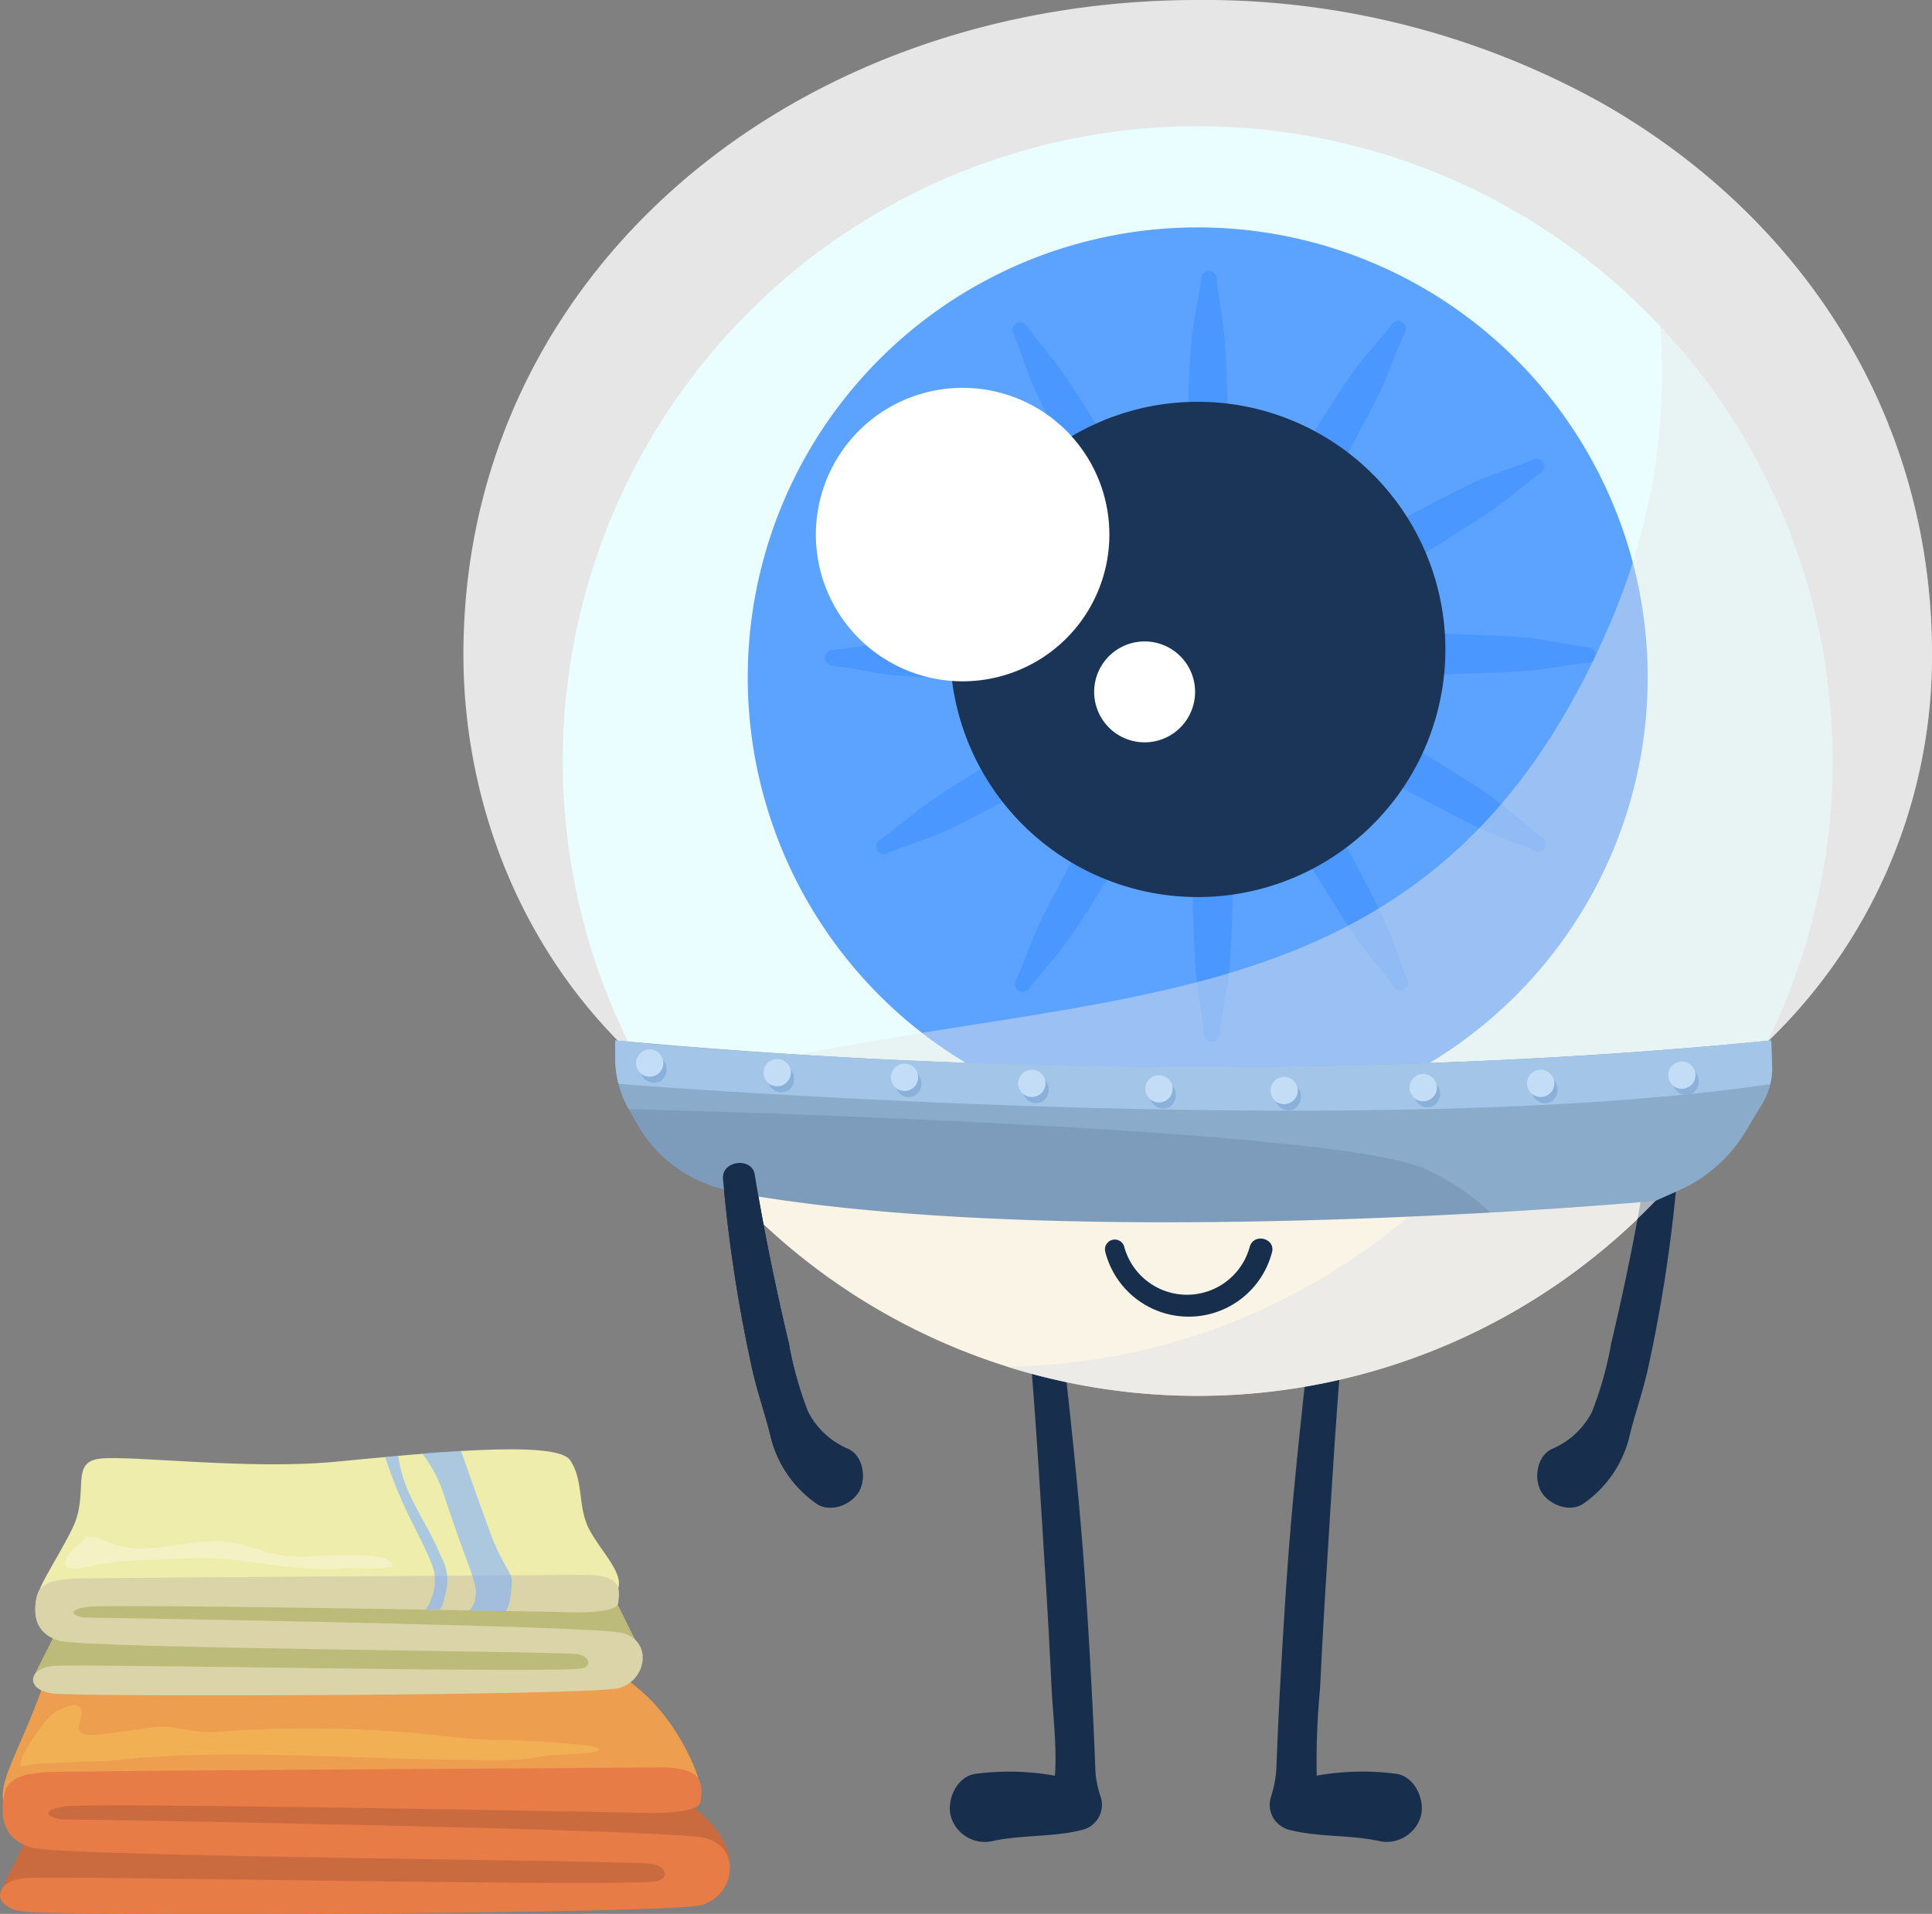 <svg id="Group_479" data-name="Group 479" xmlns="http://www.w3.org/2000/svg" xmlns:xlink="http://www.w3.org/1999/xlink" width="225.319" height="223.232" viewBox="0 0 225.319 223.232">
  <rect x="0" y="0" width="225.319" height="223.232" fill="#808080" stroke="none"/>
  <defs>
    <clipPath id="clip-path">
      <rect id="Rectangle_297" data-name="Rectangle 297" width="225.319" height="223.232" fill="none"/>
    </clipPath>
    <clipPath id="clip-path-3">
      <rect id="Rectangle_289" data-name="Rectangle 289" width="133.984" height="124.494" fill="none"/>
    </clipPath>
    <clipPath id="clip-path-4">
      <rect id="Rectangle_290" data-name="Rectangle 290" width="88.416" height="40.746" fill="none"/>
    </clipPath>
    <clipPath id="clip-path-5">
      <rect id="Rectangle_291" data-name="Rectangle 291" width="134.911" height="20.076" fill="none"/>
    </clipPath>
    <clipPath id="clip-path-6">
      <rect id="Rectangle_292" data-name="Rectangle 292" width="67.498" height="7.141" fill="none"/>
    </clipPath>
    <clipPath id="clip-path-7">
      <rect id="Rectangle_293" data-name="Rectangle 293" width="38.15" height="3.791" fill="none"/>
    </clipPath>
    <clipPath id="clip-path-8">
      <rect id="Rectangle_294" data-name="Rectangle 294" width="10.437" height="18.76" fill="none"/>
    </clipPath>
    <clipPath id="clip-path-9">
      <rect id="Rectangle_295" data-name="Rectangle 295" width="7.253" height="17.961" fill="none"/>
    </clipPath>
  </defs>
  <g id="Group_478" data-name="Group 478" clip-path="url(#clip-path)">
    <g id="Group_477" data-name="Group 477">
      <g id="Group_476" data-name="Group 476" clip-path="url(#clip-path)">
        <path id="Path_1576" data-name="Path 1576" d="M289.661,444.427c-3.406.9-7.014.583-10.455,1.307a4.124,4.124,0,0,1-4.981-2.826c-.531-1.935.667-4.646,2.829-4.981a30.251,30.251,0,0,1,9.3.209c.249-3.444-.241-7.081-.4-10.473q-.3-6.251-.691-12.492c-.535-8.538-1.028-17.072-1.726-25.6-.206-2.512,3.605-2.431,3.878,0,.951,8.517,1.855,17.054,2.445,25.6q.445,6.419.779,12.838.178,3.3.318,6.6.069,1.562.126,3.126a12.087,12.087,0,0,0,.66,3.032,3.018,3.018,0,0,1-2.079,3.661" transform="translate(-163.325 -231.024)" fill="#182e4d"/>
        <path id="Path_1577" data-name="Path 1577" d="M384.009,442.907a4.147,4.147,0,0,1-4.981,2.826c-3.441-.723-7.05-.405-10.455-1.307a3.022,3.022,0,0,1-2.078-3.661,13.627,13.627,0,0,0,.674-3.381q.063-1.562.126-3.126.141-3.3.321-6.6.336-6.251.762-12.492c.59-8.548,1.5-17.086,2.445-25.6.273-2.435,4.084-2.508,3.878,0-.7,8.531-1.191,17.065-1.726,25.6q-.4,6.418-.706,12.838a87.17,87.17,0,0,0-.388,10.127,30.234,30.234,0,0,1,9.3-.21c2.177.339,3.357,3.064,2.83,4.981" transform="translate(-218.318 -231.024)" fill="#182e4d"/>
        <path id="Path_1578" data-name="Path 1578" d="M305.009,76.344a62.347,62.347,0,0,1-27.126,51.624l-58.509,8.363-7.064-.985-53-7.378c-18.21-13.449-25.574-33.721-25.574-51.624C133.739,31.972,172.082,0,219.374,0a95.3,95.3,0,0,1,46.789,11.832v0C289.554,25,305.009,48.17,305.009,76.344" transform="translate(-79.69 -0.001)" fill="#e6e6e6"/>
        <path id="Path_1579" data-name="Path 1579" d="M310.509,110.479a73.724,73.724,0,0,1-7.892,33.295,65.447,65.447,0,0,1-7.64,6.19l-58.509,8.363-60.06-8.363a62.251,62.251,0,0,1-4.988-4.094,74.046,74.046,0,1,1,139.089-35.391" transform="translate(-96.785 -21.712)" fill="#eafeff"/>
        <path id="Path_1580" data-name="Path 1580" d="M315.874,302.029a74.066,74.066,0,0,1-131.2,2.1,62.266,62.266,0,0,0,4.989,4.094l60.06,8.363,58.509-8.363a65.482,65.482,0,0,0,7.64-6.19" transform="translate(-110.042 -179.968)" fill="#f9f4e5"/>
        <path id="Path_1581" data-name="Path 1581" d="M320.74,118.109a52.479,52.479,0,1,0-52.479,52.479,52.479,52.479,0,0,0,52.479-52.479" transform="translate(-128.576 -39.106)" fill="#5ca3ff"/>
        <path id="Path_1582" data-name="Path 1582" d="M343.985,79.019c-.268,2.5-.915,4.9-1.134,7.422-.207,2.39-.292,4.779-.374,7.175s-.192,4.791-.192,7.187-.309,5.213.241,7.549a2.4,2.4,0,0,0,4.739.024c.478-2.371.092-5.12.059-7.54-.032-2.4-.168-4.8-.252-7.2s-.152-4.787-.321-7.179c-.178-2.511-.763-4.94-.948-7.432a.921.921,0,0,0-1.818-.009" transform="translate(-203.903 -46.628)" fill="#4a98ff"/>
        <path id="Path_1583" data-name="Path 1583" d="M292.209,94.255c1.016,2.3,1.658,4.7,2.729,6.994,1.015,2.173,2.136,4.285,3.263,6.4s2.23,4.245,3.427,6.32,2.339,4.669,3.984,6.417a2.4,2.4,0,0,0,4.116-2.348c-.772-2.293-2.481-4.48-3.718-6.56-1.227-2.062-2.544-4.071-3.816-6.106s-2.525-4.07-3.868-6.057c-1.409-2.085-3.13-3.9-4.537-5.963a.921.921,0,0,0-1.579.9" transform="translate(-174.072 -55.412)" fill="#4a98ff"/>
        <path id="Path_1584" data-name="Path 1584" d="M252.77,134.65c2.028,1.481,3.788,3.244,5.86,4.693,1.966,1.374,3.992,2.642,6.027,3.912s4.053,2.561,6.128,3.76,4.36,2.874,6.658,3.565a2.4,2.4,0,0,0,2.39-4.092c-1.815-1.6-4.389-2.64-6.5-3.822-2.094-1.172-4.239-2.254-6.358-3.38s-4.222-2.262-6.378-3.312c-2.263-1.1-4.659-1.809-6.91-2.9a.921.921,0,0,0-.917,1.57" transform="translate(-150.41 -79.246)" fill="#4a98ff"/>
        <path id="Path_1585" data-name="Path 1585" d="M238.826,186.915c2.5.269,4.9.915,7.422,1.134,2.39.207,4.779.292,7.175.374s4.791.192,7.187.192,5.213.309,7.549-.241a2.4,2.4,0,0,0,.024-4.739c-2.371-.478-5.12-.092-7.54-.059-2.4.032-4.8.168-7.2.252s-4.787.152-7.18.321c-2.51.178-4.94.763-7.432.948a.921.921,0,0,0-.009,1.818" transform="translate(-141.851 -109.28)" fill="#4a98ff"/>
        <path id="Path_1586" data-name="Path 1586" d="M254.062,220.34c2.3-1.016,4.7-1.658,6.994-2.729,2.173-1.015,4.285-2.136,6.4-3.263s4.245-2.23,6.32-3.427,4.669-2.339,6.417-3.984a2.4,2.4,0,0,0-2.348-4.116c-2.293.771-4.48,2.481-6.56,3.718-2.061,1.227-4.071,2.544-6.106,3.816s-4.07,2.525-6.057,3.868c-2.085,1.409-3.9,3.13-5.963,4.537a.921.921,0,0,0,.9,1.579" transform="translate(-150.634 -120.761)" fill="#4a98ff"/>
        <path id="Path_1587" data-name="Path 1587" d="M294.457,244.22c1.481-2.028,3.244-3.788,4.693-5.86,1.374-1.966,2.643-3.992,3.912-6.027s2.561-4.053,3.76-6.128,2.874-4.36,3.565-6.658a2.4,2.4,0,0,0-4.092-2.39c-1.6,1.815-2.64,4.389-3.822,6.5-1.172,2.094-2.254,4.239-3.38,6.358s-2.262,4.222-3.311,6.378c-1.1,2.263-1.809,4.659-2.9,6.911a.921.921,0,0,0,1.57.917" transform="translate(-174.469 -128.863)" fill="#4a98ff"/>
        <path id="Path_1588" data-name="Path 1588" d="M346.721,252.544c.269-2.5.915-4.9,1.134-7.422.207-2.39.292-4.779.374-7.175s.192-4.791.192-7.187.309-5.213-.241-7.549a2.4,2.4,0,0,0-4.739-.024c-.478,2.371-.092,5.12-.059,7.54.032,2.4.168,4.8.252,7.2s.152,4.787.321,7.179c.178,2.51.763,4.94.948,7.432a.921.921,0,0,0,1.817.009" transform="translate(-204.502 -131.802)" fill="#4a98ff"/>
        <path id="Path_1589" data-name="Path 1589" d="M380.147,243.015c-1.016-2.3-1.658-4.7-2.729-6.994-1.015-2.173-2.136-4.285-3.263-6.4s-2.23-4.245-3.427-6.32-2.339-4.669-3.984-6.417a2.4,2.4,0,0,0-4.116,2.348c.771,2.293,2.481,4.48,3.718,6.56,1.227,2.062,2.544,4.071,3.817,6.106s2.525,4.07,3.868,6.057c1.409,2.085,3.13,3.9,4.537,5.963a.921.921,0,0,0,1.579-.9" transform="translate(-215.984 -128.726)" fill="#4a98ff"/>
        <path id="Path_1590" data-name="Path 1590" d="M404.027,218.153c-2.028-1.481-3.788-3.244-5.86-4.693-1.965-1.374-3.992-2.643-6.027-3.912s-4.053-2.561-6.127-3.76-4.36-2.874-6.659-3.565a2.4,2.4,0,0,0-2.391,4.092c1.815,1.6,4.389,2.64,6.5,3.822,2.094,1.172,4.239,2.254,6.358,3.38s4.221,2.262,6.378,3.312c2.263,1.1,4.66,1.809,6.91,2.9a.921.921,0,0,0,.917-1.57" transform="translate(-224.086 -120.424)" fill="#4a98ff"/>
        <path id="Path_1591" data-name="Path 1591" d="M412.35,184.179c-2.5-.269-4.9-.915-7.422-1.134-2.389-.207-4.779-.292-7.175-.374s-4.791-.192-7.187-.192-5.213-.309-7.549.241a2.4,2.4,0,0,0-.024,4.739c2.371.478,5.12.092,7.54.059,2.4-.032,4.8-.168,7.2-.252s4.787-.152,7.18-.321c2.51-.178,4.94-.763,7.432-.948a.921.921,0,0,0,.009-1.817" transform="translate(-227.025 -108.68)" fill="#4a98ff"/>
        <path id="Path_1592" data-name="Path 1592" d="M402.821,132.4c-2.3,1.016-4.7,1.658-6.994,2.729-2.173,1.015-4.285,2.136-6.4,3.263s-4.245,2.23-6.32,3.427-4.669,2.339-6.417,3.984a2.4,2.4,0,0,0,2.348,4.116c2.293-.771,4.48-2.481,6.56-3.718,2.061-1.227,4.071-2.544,6.106-3.817s4.07-2.525,6.057-3.868c2.085-1.409,3.9-3.13,5.963-4.537a.921.921,0,0,0-.9-1.579" transform="translate(-223.949 -78.849)" fill="#4a98ff"/>
        <path id="Path_1593" data-name="Path 1593" d="M377.96,92.963c-1.481,2.028-3.244,3.788-4.693,5.86-1.374,1.966-2.643,3.992-3.912,6.027s-2.561,4.053-3.76,6.128-2.874,4.36-3.565,6.658a2.4,2.4,0,0,0,4.092,2.39c1.6-1.815,2.639-4.389,3.822-6.5,1.172-2.094,2.254-4.239,3.38-6.358s2.262-4.222,3.311-6.378c1.1-2.263,1.809-4.659,2.9-6.91a.921.921,0,0,0-1.57-.917" transform="translate(-215.647 -55.187)" fill="#4a98ff"/>
        <g id="Group_457" data-name="Group 457" transform="translate(91.335 11.836)" opacity="0.45" style="mix-blend-mode: screen;isolation: isolate">
          <g id="Group_456" data-name="Group 456">
            <g id="Group_455" data-name="Group 455" clip-path="url(#clip-path-3)">
              <path id="Path_1594" data-name="Path 1594" d="M359.983,93.794a62.347,62.347,0,0,1-27.126,51.624l-58.509,8.363-7.064-.985c-9.072-4.2-52.793-9.715-38.4-12.538,40.2-7.885,74.352-5.1,93.607-50.207,14.116-33.073-1.049-60.227-1.349-60.764,23.391,13.163,38.846,36.334,38.846,64.508" transform="translate(-225.999 -29.286)" fill="#e6e6e6"/>
            </g>
          </g>
        </g>
        <path id="Path_1595" data-name="Path 1595" d="M331.933,144.845a28.884,28.884,0,1,0-28.884,28.884,28.884,28.884,0,0,0,28.884-28.884" transform="translate(-163.365 -69.097)" fill="#1b3559"/>
        <path id="Path_1596" data-name="Path 1596" d="M208.631,337.5a175.159,175.159,0,0,0,3.391,22.145c.618,2.793,1.6,5.492,2.245,8.244a13.361,13.361,0,0,0,5.182,7.428c1.573,1.207,4.107.242,5.019-1.316s.514-4.231-1.316-5.019a9.3,9.3,0,0,1-4.614-4.326,42.074,42.074,0,0,1-2.226-7.964c-1.548-6.5-2.894-13.1-3.981-19.694-.342-2.076-3.891-1.614-3.7.5" transform="translate(-124.311 -200.008)" fill="#182e4d"/>
        <path id="Path_1597" data-name="Path 1597" d="M459.921,337.5a175.15,175.15,0,0,1-3.391,22.145c-.618,2.793-1.6,5.492-2.245,8.244a13.363,13.363,0,0,1-5.182,7.428c-1.573,1.207-4.107.242-5.019-1.316s-.514-4.231,1.316-5.019a9.3,9.3,0,0,0,4.614-4.326,42.076,42.076,0,0,0,2.226-7.964c1.548-6.5,2.894-13.1,3.981-19.694.342-2.076,3.891-1.614,3.7.5" transform="translate(-264.335 -200.008)" fill="#182e4d"/>
        <g id="Group_460" data-name="Group 460" transform="translate(117.417 122.062)" opacity="0.73" style="mix-blend-mode: multiply;isolation: isolate">
          <g id="Group_459" data-name="Group 459">
            <g id="Group_458" data-name="Group 458" clip-path="url(#clip-path-4)">
              <path id="Path_1598" data-name="Path 1598" d="M378.953,302.029a74.137,74.137,0,0,1-88.415,37.337,73.9,73.9,0,0,0,56.787-27.716l23.989-3.43a65.482,65.482,0,0,0,7.64-6.19" transform="translate(-290.538 -302.029)" fill="#e8e8e8"/>
            </g>
          </g>
        </g>
        <path id="Path_1599" data-name="Path 1599" d="M312.44,304.062a7.485,7.485,0,0,1-.2,1.31,7.86,7.86,0,0,1-.922,2.267l-1.96,3.259a17.207,17.207,0,0,1-7.727,6.847l-2.778,1.24s-7.612.7-19.244,1.366c-23.067,1.31-61.94,2.452-88.507-2.4l-1.851-.566a15.85,15.85,0,0,1-9.156-7.34l-.993-1.75a12.069,12.069,0,0,1-1.191-2.952h0a12.24,12.24,0,0,1-.38-3.025v-2.04a744.823,744.823,0,0,0,102.179,2.341c10.584-.489,21.546-1.24,32.645-2.341l.1,2.952a7.358,7.358,0,0,1-.017.835" transform="translate(-105.783 -178.923)" fill="#7d9bba"/>
        <g id="Group_463" data-name="Group 463" transform="translate(71.746 121.352)" opacity="0.37" style="mix-blend-mode: multiply;isolation: isolate">
          <g id="Group_462" data-name="Group 462">
            <g id="Group_461" data-name="Group 461" clip-path="url(#clip-path-5)">
              <path id="Path_1600" data-name="Path 1600" d="M312.44,304.062a7.485,7.485,0,0,1-.2,1.31,7.86,7.86,0,0,1-.922,2.267l-1.96,3.259a17.207,17.207,0,0,1-7.727,6.847l-2.778,1.24s-7.612.7-19.244,1.366a27.542,27.542,0,0,0-7.692-5.1c-10.421-4.939-92.814-6.962-92.814-6.962a12.069,12.069,0,0,1-1.191-2.952h0a12.24,12.24,0,0,1-.38-3.025v-2.04a744.823,744.823,0,0,0,102.179,2.341Z" transform="translate(-177.529 -300.275)" fill="#a2c5e8"/>
            </g>
          </g>
        </g>
        <path id="Path_1601" data-name="Path 1601" d="M269.672,129.053a17.115,17.115,0,1,0-17.114,17.114,17.114,17.114,0,0,0,17.114-17.114" transform="translate(-140.292 -66.7)" fill="#fff"/>
        <path id="Path_1602" data-name="Path 1602" d="M327.524,191.007a5.885,5.885,0,1,0-5.885,5.885,5.885,5.885,0,0,0,5.885-5.885" transform="translate(-188.147 -110.307)" fill="#fff"/>
        <path id="Path_1603" data-name="Path 1603" d="M312.241,305.372c-47.285,6.987-134.328-.032-134.328-.032h0a12.237,12.237,0,0,1-.381-3.025v-2.04s64.615,6.958,134.824,0l.1,2.952a7.9,7.9,0,0,1-.217,2.145" transform="translate(-105.783 -178.923)" fill="#a2c5e8"/>
        <path id="Path_1604" data-name="Path 1604" d="M187.356,304.844a1.538,1.538,0,1,0-.416,2.313,1.674,1.674,0,0,0,.416-2.313" transform="translate(-109.908 -181.066)" fill="#89b1d9"/>
        <path id="Path_1605" data-name="Path 1605" d="M186.734,304.472a1.591,1.591,0,1,0-1.591,1.591,1.591,1.591,0,0,0,1.591-1.591" transform="translate(-109.372 -180.476)" fill="#c3ddf7"/>
        <path id="Path_1606" data-name="Path 1606" d="M224.153,307.6a1.538,1.538,0,1,0-.416,2.313,1.674,1.674,0,0,0,.416-2.313" transform="translate(-131.834 -182.708)" fill="#89b1d9"/>
        <path id="Path_1607" data-name="Path 1607" d="M223.53,307.227a1.591,1.591,0,1,0-1.591,1.591,1.591,1.591,0,0,0,1.591-1.591" transform="translate(-131.297 -182.117)" fill="#c3ddf7"/>
        <path id="Path_1608" data-name="Path 1608" d="M260.893,308.959a1.538,1.538,0,1,0-.416,2.313,1.674,1.674,0,0,0,.416-2.313" transform="translate(-153.726 -183.518)" fill="#89b1d9"/>
        <path id="Path_1609" data-name="Path 1609" d="M260.271,308.587a1.591,1.591,0,1,0-1.591,1.591,1.591,1.591,0,0,0,1.591-1.591" transform="translate(-153.19 -182.928)" fill="#c3ddf7"/>
        <path id="Path_1610" data-name="Path 1610" d="M297.633,310.7a1.538,1.538,0,1,0-.416,2.313,1.674,1.674,0,0,0,.416-2.313" transform="translate(-175.618 -184.554)" fill="#89b1d9"/>
        <path id="Path_1611" data-name="Path 1611" d="M297.011,310.324a1.591,1.591,0,1,0-1.591,1.591,1.591,1.591,0,0,0,1.591-1.591" transform="translate(-175.082 -183.963)" fill="#c3ddf7"/>
        <path id="Path_1612" data-name="Path 1612" d="M334.317,312.269a1.538,1.538,0,1,0-.416,2.313,1.674,1.674,0,0,0,.416-2.313" transform="translate(-197.477 -185.49)" fill="#89b1d9"/>
        <path id="Path_1613" data-name="Path 1613" d="M333.7,311.9a1.591,1.591,0,1,0-1.591,1.591A1.591,1.591,0,0,0,333.7,311.9" transform="translate(-196.94 -184.9)" fill="#c3ddf7"/>
        <path id="Path_1614" data-name="Path 1614" d="M370.439,312.765a1.538,1.538,0,1,0-.416,2.313,1.674,1.674,0,0,0,.416-2.313" transform="translate(-219 -185.786)" fill="#89b1d9"/>
        <path id="Path_1615" data-name="Path 1615" d="M369.817,312.393a1.591,1.591,0,1,0-1.591,1.591,1.591,1.591,0,0,0,1.591-1.591" transform="translate(-218.464 -185.195)" fill="#c3ddf7"/>
        <path id="Path_1616" data-name="Path 1616" d="M410.587,311.925a1.538,1.538,0,1,0-.416,2.313,1.674,1.674,0,0,0,.416-2.313" transform="translate(-242.923 -185.285)" fill="#89b1d9"/>
        <path id="Path_1617" data-name="Path 1617" d="M409.965,311.553a1.591,1.591,0,1,0-1.591,1.591,1.591,1.591,0,0,0,1.591-1.591" transform="translate(-242.387 -184.695)" fill="#c3ddf7"/>
        <path id="Path_1618" data-name="Path 1618" d="M444.481,310.7a1.538,1.538,0,1,0-.416,2.313,1.674,1.674,0,0,0,.416-2.313" transform="translate(-263.119 -184.554)" fill="#89b1d9"/>
        <path id="Path_1619" data-name="Path 1619" d="M443.859,310.324a1.591,1.591,0,1,0-1.591,1.591,1.591,1.591,0,0,0,1.591-1.591" transform="translate(-262.583 -183.963)" fill="#c3ddf7"/>
        <path id="Path_1620" data-name="Path 1620" d="M485.215,308.332a1.538,1.538,0,1,0-.416,2.313,1.674,1.674,0,0,0,.416-2.313" transform="translate(-287.391 -183.144)" fill="#89b1d9"/>
        <path id="Path_1621" data-name="Path 1621" d="M484.592,307.96A1.591,1.591,0,1,0,483,309.551a1.591,1.591,0,0,0,1.591-1.591" transform="translate(-286.854 -182.554)" fill="#c3ddf7"/>
        <path id="Path_1622" data-name="Path 1622" d="M208.631,337.5a175.159,175.159,0,0,0,3.391,22.145c.618,2.793,1.6,5.492,2.245,8.244a13.361,13.361,0,0,0,5.182,7.428c1.573,1.207,4.107.242,5.019-1.316s.514-4.231-1.316-5.019a9.3,9.3,0,0,1-4.614-4.326,42.074,42.074,0,0,1-2.226-7.964c-1.548-6.5-2.894-13.1-3.981-19.694-.342-2.076-3.891-1.614-3.7.5" transform="translate(-124.311 -200.008)" fill="#182e4d"/>
        <path id="Path_1623" data-name="Path 1623" d="M318.847,358.95a10.038,10.038,0,0,0,19.446.16c.5-1.646-2.076-2.352-2.574-.71a7.586,7.586,0,0,1-14.668-.058,1.144,1.144,0,0,0-2.2.607" transform="translate(-189.96 -213.001)" fill="#182e4d"/>
        <path id="Path_1624" data-name="Path 1624" d="M.988,472.419c-1.292-2.957,4.094-9.6,5.87-19.116.9-4.83-1.136-11.167,2.651-12.3s29.16.189,35.219-.757,12.912-.9,14.048,1.373c.731,1.461,8.5,11.1,16.159,17.33,4.427,3.6,7.094,9.857,7.154,11.357.084,2.114-36.035,4.766-45.5,5.9S1.03,473.762.988,472.419" transform="translate(-0.471 -261.978)" fill="#ed9e4f"/>
        <path id="Path_1625" data-name="Path 1625" d="M79.034,517.978l-73.306.242L.324,529.1l.017.729,82.016.04s2.967-2.492,2.955-3.67c-.049-4.688-6.277-8.221-6.277-8.221" transform="translate(-0.193 -308.644)" fill="#c96a3f"/>
        <path id="Path_1626" data-name="Path 1626" d="M73.578,515.352s7.94.479,8.124-1.277.739-4.069-4.893-3.989c-4.616.065-71.09.4-71.643.559s-4.062,0-4.616,2.394S.088,518.3,3.6,519.421s69.351,1.478,72.382,1.915c1.662.24,2.124,1.6.739,1.995-2.719.783-69.856-.685-73.951-.319-3.427.306-3.97,3.431.093,3.91s75.444.308,79.029-.8c3.878-1.2,4.616-6.782.277-7.819-4.238-1.013-72.846-2.154-74.6-2.154-1.662,0-3.324-1.037,0-1.516s66.012.718,66.012.718" transform="translate(0 -303.94)" fill="#e87c46"/>
        <path id="Path_1627" data-name="Path 1627" d="M10.231,436.589c0-2.082,2.256-4.921,4.308-9.085s-.41-7.76,3.282-8.139,17.231,1.325,27.282.379,25.847-2.65,27.488-.189.82,5.489,2.256,8.139,4.1,5.11,3.282,7-46.565,3.975-54.771,3.785-13.3-.656-13.128-1.893" transform="translate(-6.094 -249.239)" fill="#efedac"/>
        <path id="Path_1628" data-name="Path 1628" d="M77.553,461.493H14.311L9.8,470.445l.014.6,68.514.033,2.468-3.02Z" transform="translate(-5.837 -274.987)" fill="#bcbb79"/>
        <path id="Path_1629" data-name="Path 1629" d="M70.991,458.838s6.633.394,6.787-1.05.617-3.348-4.088-3.282c-3.855.054-59.386.329-59.849.46s-3.394,0-3.856,1.969-.386,4.333,2.545,5.252S70.464,463.4,73,463.762c1.388.2,1.774,1.313.617,1.641-2.272.645-58.356-.563-61.777-.262-2.863.251-3.316,2.823.077,3.217s63.024.254,66.019-.657c3.239-.984,3.856-5.58.231-6.433-3.541-.834-60.854-1.773-62.317-1.773-1.388,0-2.776-.853,0-1.247s55.145.591,55.145.591" transform="translate(-5.676 -270.822)" fill="#dbd4a9"/>
        <g id="Group_466" data-name="Group 466" transform="translate(2.39 198.859)" opacity="0.2">
          <g id="Group_465" data-name="Group 465">
            <g id="Group_464" data-name="Group 464" clip-path="url(#clip-path-6)">
              <path id="Path_1630" data-name="Path 1630" d="M73.192,497.066c-.975-.476-8.693-.883-9.876-.883a62.6,62.6,0,0,1-7.228-.406,140.825,140.825,0,0,0-27.5-.561c-2.509.194-4.8-.876-7.29-.54-5.25.708-7.1,1.114-8.112.708-1.313-.526.752-2.706-.673-3.281-.681-.275-2.693.841-2.693.841-1.2.927-5.25,6.725-3.451,6.225,1.515-.421,8.593-.436,10.773-.673,12.83-1.394,27-.136,39.879-.042,2.908.021,6.878.225,9.652-.375,1.3-.281,8.034-.273,6.52-1.013" transform="translate(-5.914 -492.059)" fill="#fffb64"/>
            </g>
          </g>
        </g>
        <g id="Group_469" data-name="Group 469" transform="translate(7.625 179.217)" opacity="0.3">
          <g id="Group_468" data-name="Group 468">
            <g id="Group_467" data-name="Group 467" clip-path="url(#clip-path-7)">
              <path id="Path_1631" data-name="Path 1631" d="M24.53,443.541c.042-.012.085-.019.129-.027.013-.019.027-.038.039-.057Z" transform="translate(-22.242 -443.457)" fill="#fff"/>
              <path id="Path_1632" data-name="Path 1632" d="M52.314,445.688c-2.738-.131-5.674.428-8.351,0-1.953-.314-3.836-1.211-5.83-1.507-4.458-.662-9.209,1.656-13.442.269-1.073-.352-2.453-1.059-3.406-.887-.607.857-2.614,2.027-2.4,3.139.219,1.146,3.146.16,3.956.019a53.909,53.909,0,0,1,6.9-.519,52.527,52.527,0,0,1,7.825-.086c4.716.478,9.255,1.516,14.059,1.073.666-.061,5.364.257,5.395-.316.067-1.225-4.043-1.15-4.7-1.182" transform="translate(-18.868 -443.502)" fill="#fff"/>
            </g>
          </g>
        </g>
        <g id="Group_472" data-name="Group 472" transform="translate(49.258 169.207)" opacity="0.6">
          <g id="Group_471" data-name="Group 471">
            <g id="Group_470" data-name="Group 470" clip-path="url(#clip-path-8)">
              <path id="Path_1633" data-name="Path 1633" d="M121.885,419.023a16.374,16.374,0,0,1,2.4,4.459c2.725,8.314,3.872,10.305,3.829,11.777-.051,1.785-.841,2.019-.841,2.019l4.334.168s.622-.7.715-3.407c.042-1.22-1.01-1.809-2.4-5.468-.927-2.443-3.535-9.885-3.535-9.885a22.424,22.424,0,0,1-2.441.169,13.086,13.086,0,0,0-2.062.168" transform="translate(-121.885 -418.686)" fill="#7dafff"/>
            </g>
          </g>
        </g>
        <g id="Group_475" data-name="Group 475" transform="translate(44.924 169.795)" opacity="0.6">
          <g id="Group_474" data-name="Group 474">
            <g id="Group_473" data-name="Group 473" clip-path="url(#clip-path-9)">
              <path id="Path_1634" data-name="Path 1634" d="M111.161,420.311a57.11,57.11,0,0,0,2.188,5.637c1.288,2.824,3.493,6.688,3.577,8.118a5.836,5.836,0,0,1-.463,2.945,2.484,2.484,0,0,1-.631,1.052l1.683.042s.295-.168.631-1.682a5.634,5.634,0,0,0-.421-4.417c-1.265-2.989-2.483-4.753-3.661-7.234a16.67,16.67,0,0,1-1.389-4.627Z" transform="translate(-111.161 -420.143)" fill="#7dafff"/>
            </g>
          </g>
        </g>
      </g>
    </g>
  </g>
</svg>

